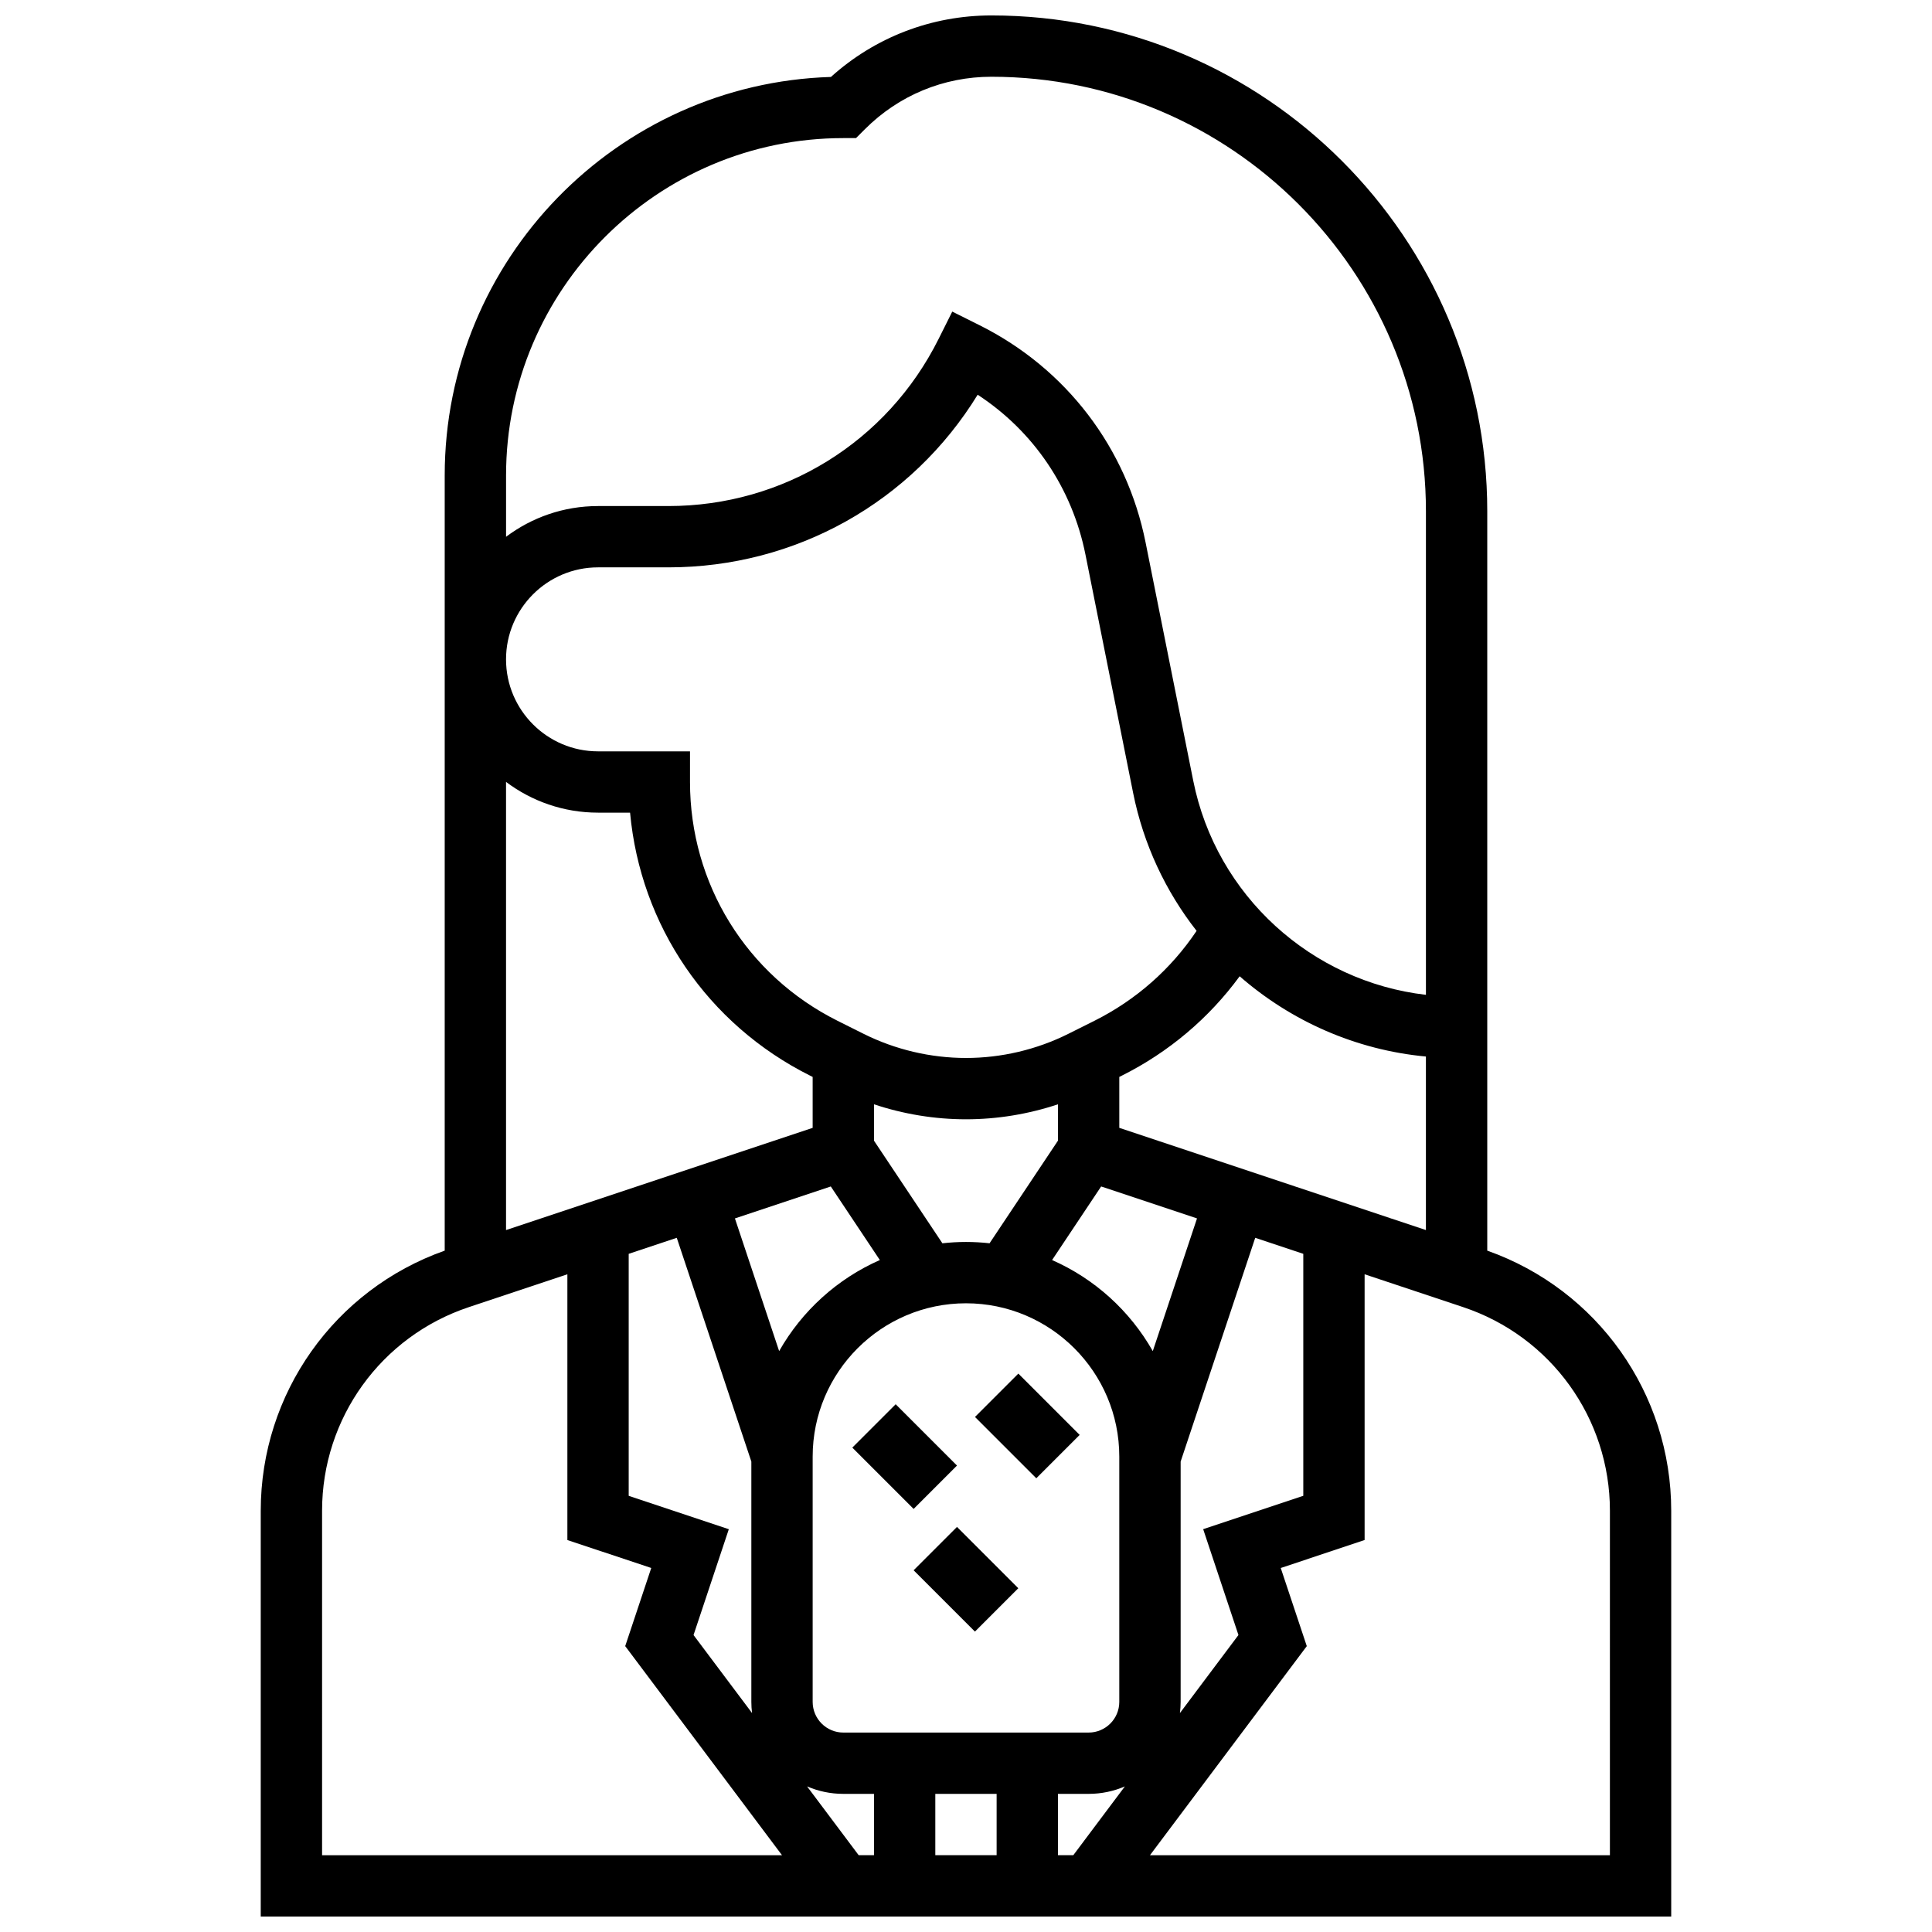<?xml version="1.0" encoding="UTF-8"?>
<!-- Uploaded to: SVG Repo, www.svgrepo.com, Generator: SVG Repo Mixer Tools -->
<svg width="800px" height="800px" version="1.1" viewBox="144 144 512 512" xmlns="http://www.w3.org/2000/svg">
 <defs>
  <clipPath id="a">
   <path d="m213 148.09h374v503.81h-374z"/>
  </clipPath>
 </defs>
 <g clip-path="url(#a)">
  <path d="m538.14 475.43v-195.93c0-72.461-58.949-131.41-131.41-131.41-15.859 0-30.832 5.766-42.527 16.301-56.73 1.746-102.35 48.441-102.35 105.59v205.45c-29.215 10.324-48.754 37.852-48.754 68.934v107.54h373.79v-107.54c0-31.082-19.539-58.609-48.754-68.934zm-65.938 101.87-15.508 20.676c0.117-0.969 0.188-1.953 0.188-2.957v-63.688l19.766-59.301 12.738 4.246v64.129l-26.531 8.844zm-161.59-36.891v-64.129l12.738-4.246 19.766 59.301v63.688c0 1 0.066 1.984 0.188 2.957l-15.508-20.676 9.348-28.047zm138.89-38.352c-6.039-10.652-15.406-19.168-26.688-24.133l13-19.5 25.406 8.469zm-82.012 101.09c-4.481 0-8.125-3.644-8.125-8.125v-65.008c0-22.402 18.227-40.629 40.629-40.629s40.629 18.227 40.629 40.629v65.008c0 4.481-3.644 8.125-8.125 8.125zm-17.008-101.09-11.719-35.164 25.406-8.469 13 19.5c-11.277 4.961-20.648 13.48-26.688 24.133zm73.887-55.766-18.125 27.188c-2.055-0.223-4.137-0.348-6.25-0.348s-4.199 0.125-6.25 0.352l-18.129-27.191v-9.641c7.844 2.613 16.113 3.973 24.379 3.973 8.262 0 16.531-1.359 24.379-3.973zm9.641-31.758-6.863 3.43c-8.387 4.195-17.777 6.41-27.152 6.41s-18.766-2.215-27.152-6.41l-6.863-3.43c-24.133-12.062-39.121-36.316-39.121-63.293v-8.125h-24.379c-13.441 0-24.375-10.938-24.375-24.379 0-13.441 10.934-24.379 24.371-24.379h18.629c33.84 0 64.527-17.328 81.988-45.75 14.789 9.664 25.039 24.738 28.562 42.348l12.629 63.141c2.738 13.691 8.633 26.125 16.828 36.594-6.805 10.152-16.086 18.336-27.102 23.844zm-131.53-55.168h8.496c2.742 29.859 20.504 56.09 47.73 69.703l0.656 0.328v13.5l-81.258 27.086v-118.77c6.797 5.113 15.238 8.148 24.375 8.148zm65.012 260.03h8.125v16.25h-4.062l-13.672-18.23c2.949 1.273 6.195 1.98 9.609 1.98zm24.375 0h16.25v16.25h-16.25zm32.504 0h8.125c3.41 0 6.66-0.707 9.609-1.977l-13.672 18.23h-4.062zm16.254-176.5v-13.5l0.656-0.328c12.449-6.227 23.102-15.23 31.242-26.344 13.566 11.852 30.734 19.527 49.359 21.27v45.988zm-73.133-262.3h3.363l2.379-2.379c8.949-8.945 20.844-13.875 33.492-13.875 63.5 0 115.16 51.66 115.16 115.16v128.14c-30.289-3.496-55.57-26.27-61.664-56.73l-12.629-63.141c-5.023-25.121-21.051-46.105-43.965-57.562l-7.269-3.633-3.633 7.269c-13.648 27.305-41.09 44.266-71.617 44.266h-18.629c-9.137 0-17.578 3.035-24.371 8.145v-16.27c0-49.289 40.098-89.387 89.387-89.387zm-138.14 363.77c0-24.523 15.629-46.207 38.895-53.961l26.113-8.703v70.426l22.227 7.406-6.902 20.707 41.559 55.414h-121.89zm341.29 91.289h-121.89l41.559-55.41-6.902-20.707 22.227-7.414v-70.426l26.113 8.703c23.262 7.758 38.895 29.445 38.895 53.965z"/>
 </g>
 <path d="m369.87 527.63 11.492-11.492 16.25 16.25-11.492 11.492z"/>
 <path d="m402.38 519.51 11.492-11.492 16.25 16.25-11.492 11.492z"/>
 <path d="m386.12 560.14 11.492-11.492 16.25 16.25-11.492 11.492z"/>
</svg>